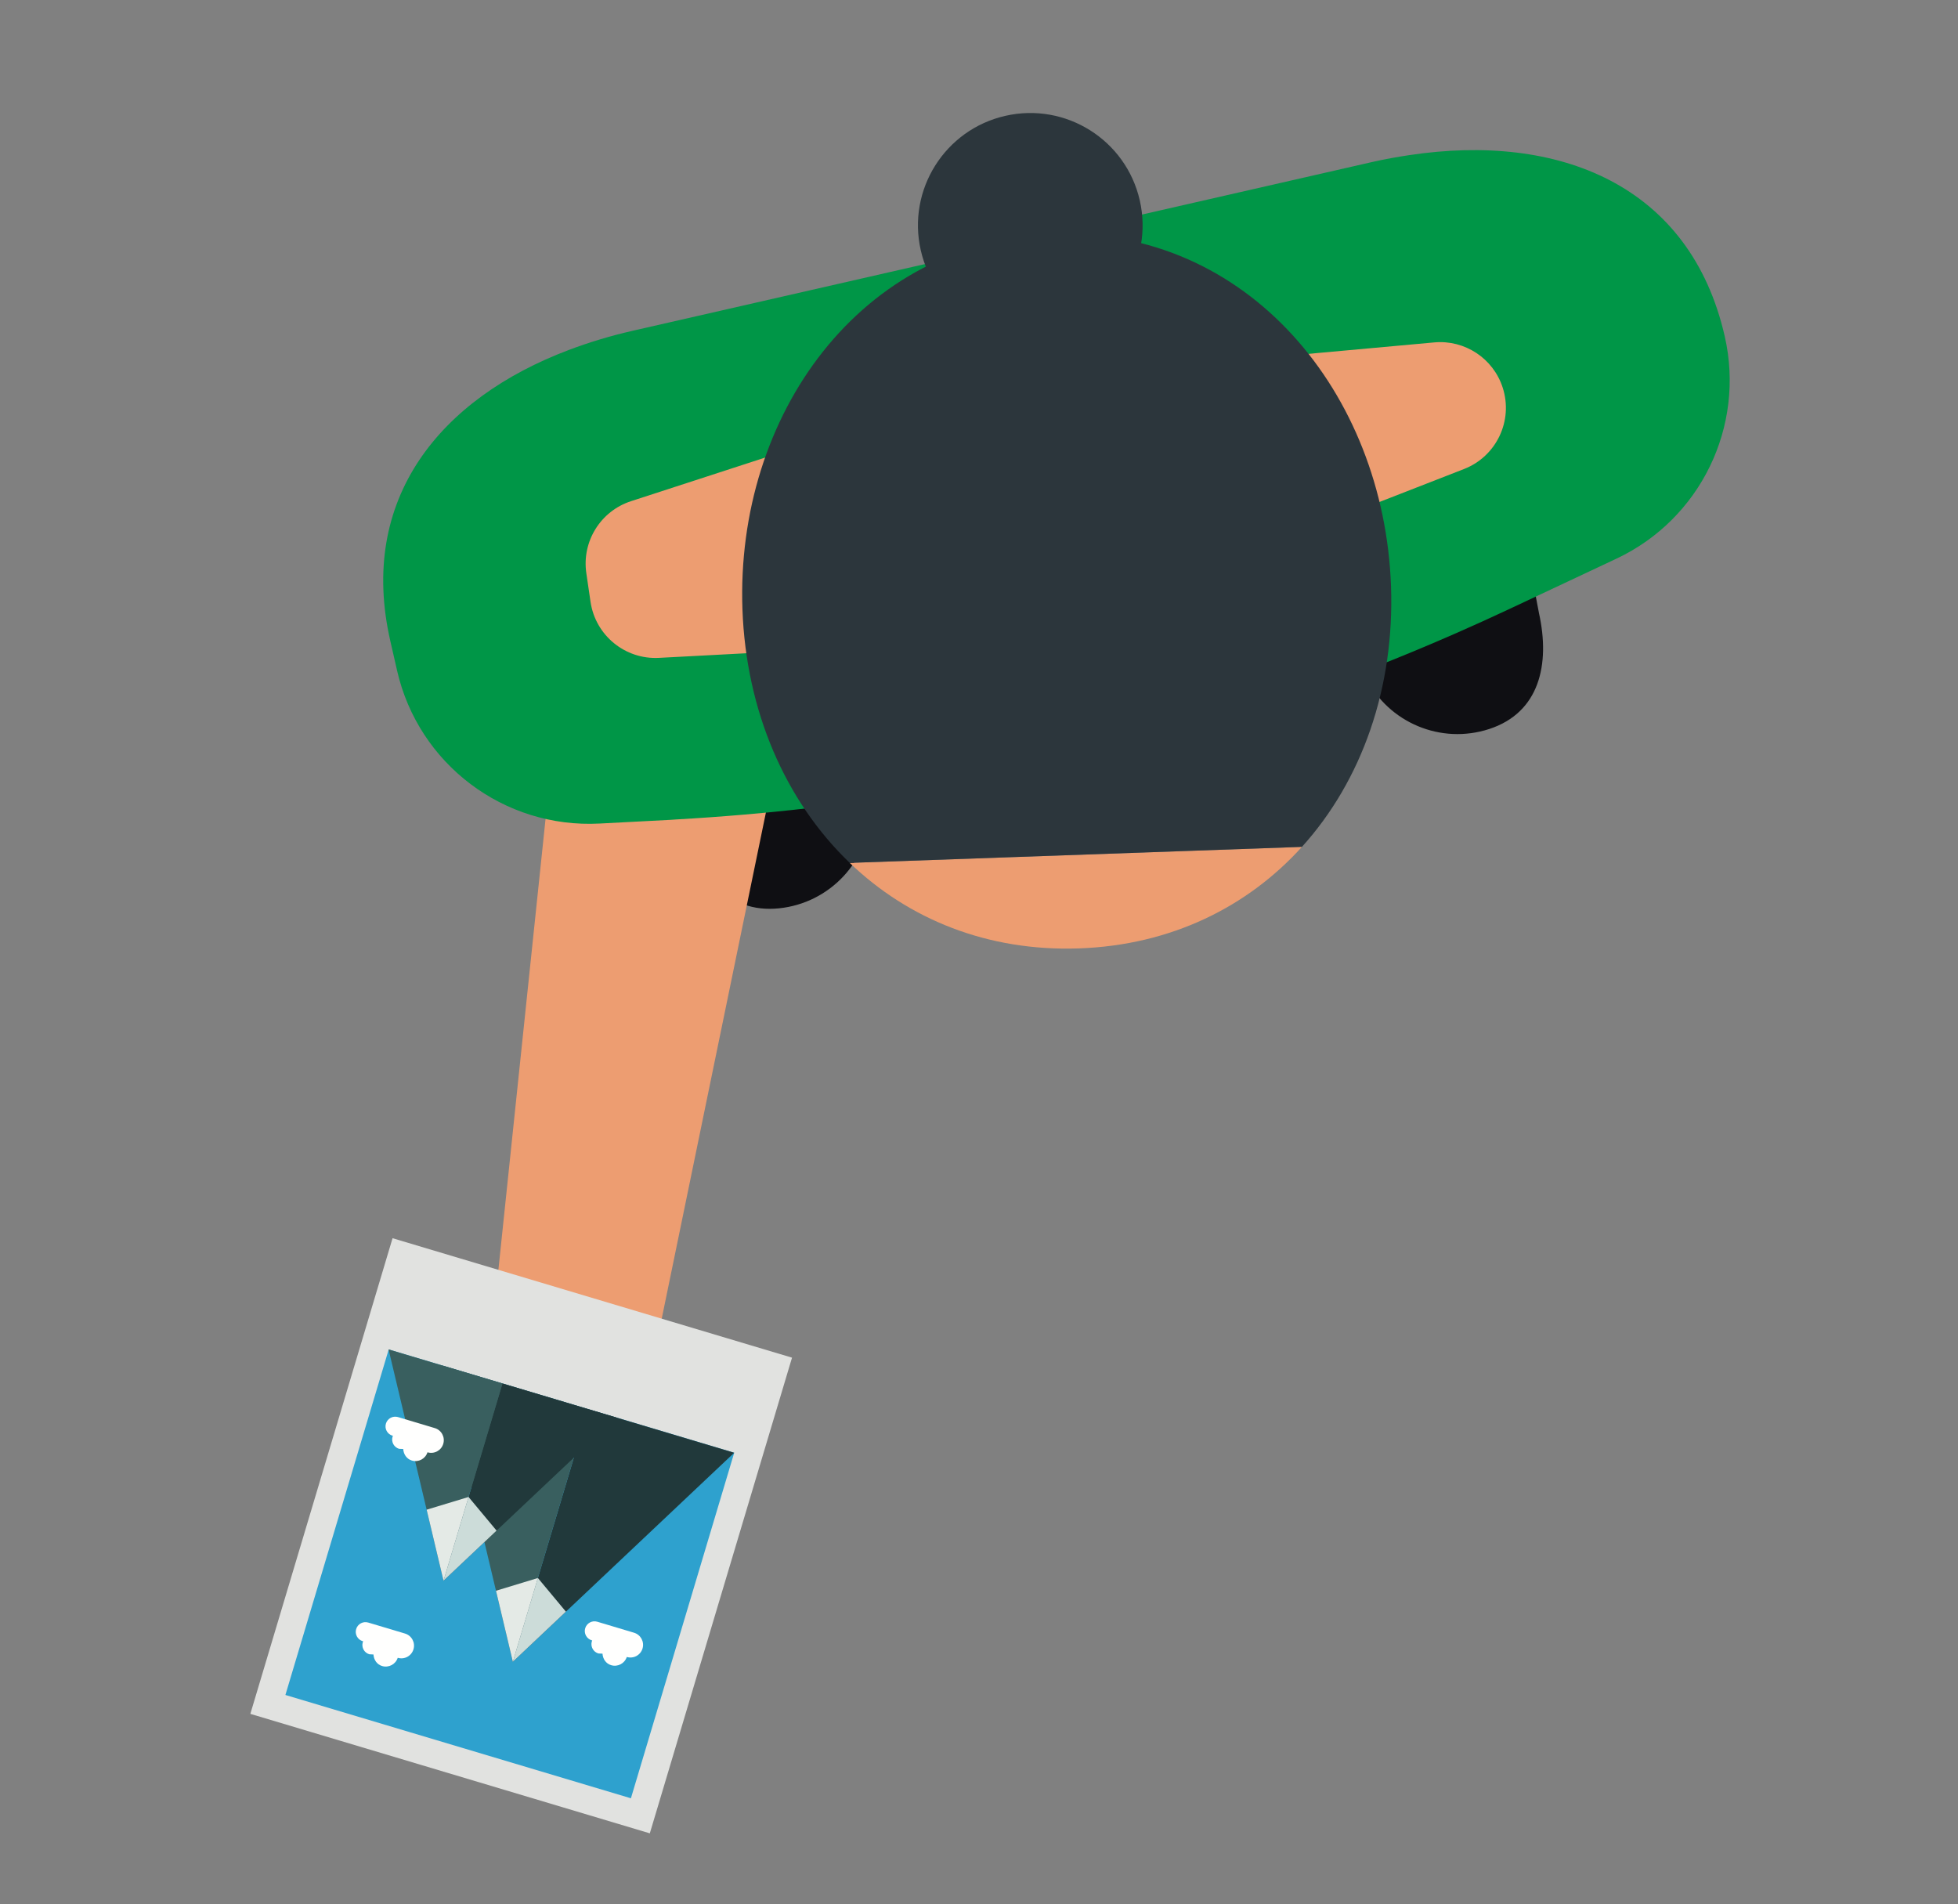 <?xml version="1.0" encoding="utf-8"?>
<svg width="109px" height="106px" viewBox="0 0 109 106" version="1.1" xmlns:xlink="http://www.w3.org/1999/xlink" xmlns="http://www.w3.org/2000/svg">
  <rect x="0" y="0" width="109" height="106" fill="#808080" stroke="none"/>
  <desc>Created with Lunacy</desc>
  <g id="Group-4" transform="matrix(-0.174 -0.985 0.985 -0.174 15.749 105.666)">
    <path d="M5.589 1.211C2.66 1.294 0.22 2.538 0.014 5.461C-0.186 8.279 1.709 10.818 4.468 11.428L27.087 16.435L28.758 15.503L26.57 0L5.589 1.211" transform="translate(49.43 31.322)" id="Fill-216" fill="#0F0F13" stroke="none" />
    <path d="M5.919 16.706C2.992 16.83 0.47 15.761 0.057 12.861C-0.341 10.064 1.369 7.397 4.077 6.593L26.285 0L28.018 0.811L26.932 16.43L5.919 16.706" transform="translate(52.34 64.576)" id="Fill-217" fill="#0F0F13" stroke="none" />
    <path d="M0.208 3.181C-0.5 5.444 0.657 7.87 2.861 8.745L37.303 22.416L46.13 11.739L5.781 0.177C3.416 -0.501 0.941 0.832 0.208 3.181" transform="translate(22.562 16.568)" id="Fill-218" fill="#ED9D71" stroke="none" />
    <path d="M17.219 76.106C25.871 75.677 29.996 68.97 30.206 60.566C30.223 59.878 30.223 59.183 30.188 58.475L28.104 16.414L28.097 16.284C28.036 15.026 27.887 13.808 27.668 12.636C26.249 5.089 21.55 -0.38 13.45 0.021L11.758 0.105C6.43 0.369 2.063 4.428 1.412 9.723L0.929 13.643C0.916 13.749 0.908 13.856 0.895 13.962C0.744 15.234 0.612 16.507 0.498 17.782C-0.724 31.44 0.308 45.208 3.559 58.534C3.811 59.564 4.072 60.593 4.35 61.618L4.411 61.844L6.085 68.019C7.436 72.996 12.069 76.361 17.219 76.106" transform="translate(54.416 18.037)" id="Fill-219" fill="#009647" stroke="none" />
    <path d="M0.187 11.745C-0.525 16.82 0.832 21.382 3.593 24.937L7.093 0C3.46 2.657 0.9 6.67 0.187 11.745" transform="translate(44.156 41.089)" id="Fill-220" fill="#ED9D71" stroke="none" />
    <path d="M2.405 41.561L3.921 49.165C4.3 51.06 6.089 52.334 8.005 52.069C9.698 51.836 11.003 50.46 11.147 48.757L13.2 24.399L10.222 3.194C9.974 1.429 8.49 0.101 6.709 0.049L5.097 0.002C3.211 -0.053 1.593 1.338 1.364 3.211L0 14.338L2.405 41.561" transform="translate(62.969 29.408)" id="Fill-221" fill="#ED9D71" stroke="none" />
    <g id="Group-225" transform="translate(47.75 37.436)">
      <path d="M0 28.591C3.05 32.516 7.816 35.211 13.419 35.997C24.097 37.495 34.49 31.605 35.989 20.927C37.487 10.249 29.117 1.726 18.439 0.228C12.835 -0.559 7.512 0.72 3.5 3.654L0 28.591" id="Fill-222" fill="#2C363C" stroke="none" />
      <path d="M6.56 12.494C10.009 12.323 12.665 9.39 12.494 5.941C12.323 2.493 9.39 -0.163 5.942 0.008C2.494 0.178 -0.163 3.112 0.008 6.56C0.179 10.008 3.112 12.665 6.56 12.494" transform="translate(30.442 13.469)" id="Fill-224" fill="#2C363C" stroke="none" />
    </g>
    <path d="M35.107 12.399L24.693 33.136L0 20.737L10.415 0L35.107 12.399" transform="translate(-0 0)" id="Fill-226" fill="#E1E2E0" stroke="none" />
    <path d="M26.943 9.007L17.937 26.943L0 17.936L9.007 0L26.943 9.007" transform="translate(2.104 2.104)" id="Fill-227" fill="#2EA1CE" stroke="none" />
    <path d="M9.312 14.155L13.113 6.584L0 0L9.312 14.155" transform="translate(10.729 14.891)" id="Fill-228" fill="#21393B" stroke="none" />
    <path d="M0 0.987L13.113 7.571L16.915 0L0 0.987" transform="translate(10.729 13.904)" id="Fill-229" fill="#395F5F" stroke="none" />
    <path d="M2.233 3.393L4.348 2.183L0 0L2.233 3.393" transform="translate(10.729 14.891)" id="Fill-230" fill="#CCDCD9" stroke="none" />
    <path d="M0 0.236L4.348 2.419L4.055 0L0 0.236" transform="translate(10.729 14.655)" id="Fill-231" fill="#E4EAE6" stroke="none" />
    <path d="M7.269 11.053L10.239 5.141L0 0L7.269 11.053" transform="translate(15.843 11.876)" id="Fill-232" fill="#21393B" stroke="none" />
    <path d="M0 0.772L10.239 5.913L13.208 0L0 0.772" transform="translate(15.843 11.104)" id="Fill-233" fill="#395F5F" stroke="none" />
    <path d="M2.232 3.393L4.346 2.183L0 0L2.232 3.393" transform="translate(15.843 11.876)" id="Fill-234" fill="#CCDCD9" stroke="none" />
    <path d="M0 0.237L4.346 2.42L4.055 0L0 0.237" transform="translate(15.843 11.639)" id="Fill-235" fill="#E4EAE6" stroke="none" />
    <path d="M0.375 2.06L0.376 2.059C0.037 1.88 -0.098 1.465 0.075 1.122C0.212 0.849 0.505 0.728 0.791 0.761L0.841 0.535C0.975 0.269 1.299 0.161 1.567 0.295L1.617 0.326L1.627 0.298C1.76 0.032 2.085 -0.076 2.35 0.058C2.618 0.192 2.724 0.517 2.591 0.784L1.632 2.691C1.459 3.04 1.037 3.18 0.686 3.005C0.339 2.83 0.2 2.408 0.375 2.06" transform="translate(22.66 10.182)" id="Fill-236" fill="#FFFFFE" stroke="none" />
    <path d="M0.374 2.059L0.374 2.059C0.038 1.881 -0.098 1.464 0.075 1.123C0.211 0.849 0.504 0.727 0.79 0.76L0.841 0.535C0.977 0.269 1.301 0.161 1.568 0.295L1.615 0.325L1.626 0.298C1.76 0.032 2.085 -0.076 2.351 0.058C2.617 0.192 2.725 0.516 2.591 0.783L1.632 2.691C1.458 3.039 1.034 3.179 0.687 3.005C0.339 2.831 0.198 2.407 0.374 2.059" transform="translate(9.515 19.123)" id="Fill-237" fill="#FFFFFE" stroke="none" />
    <path d="M0.375 2.059L0.375 2.059C0.037 1.88 -0.097 1.464 0.075 1.122C0.211 0.849 0.504 0.727 0.791 0.761L0.844 0.534C0.977 0.268 1.302 0.161 1.567 0.294L1.616 0.326L1.626 0.297C1.761 0.032 2.084 -0.076 2.352 0.058C2.618 0.192 2.727 0.516 2.592 0.783L1.634 2.691C1.459 3.038 1.035 3.179 0.689 3.004C0.341 2.83 0.199 2.406 0.375 2.059" transform="translate(11.686 6.562)" id="Fill-238" fill="#FFFFFE" stroke="none" />
  </g>
</svg>